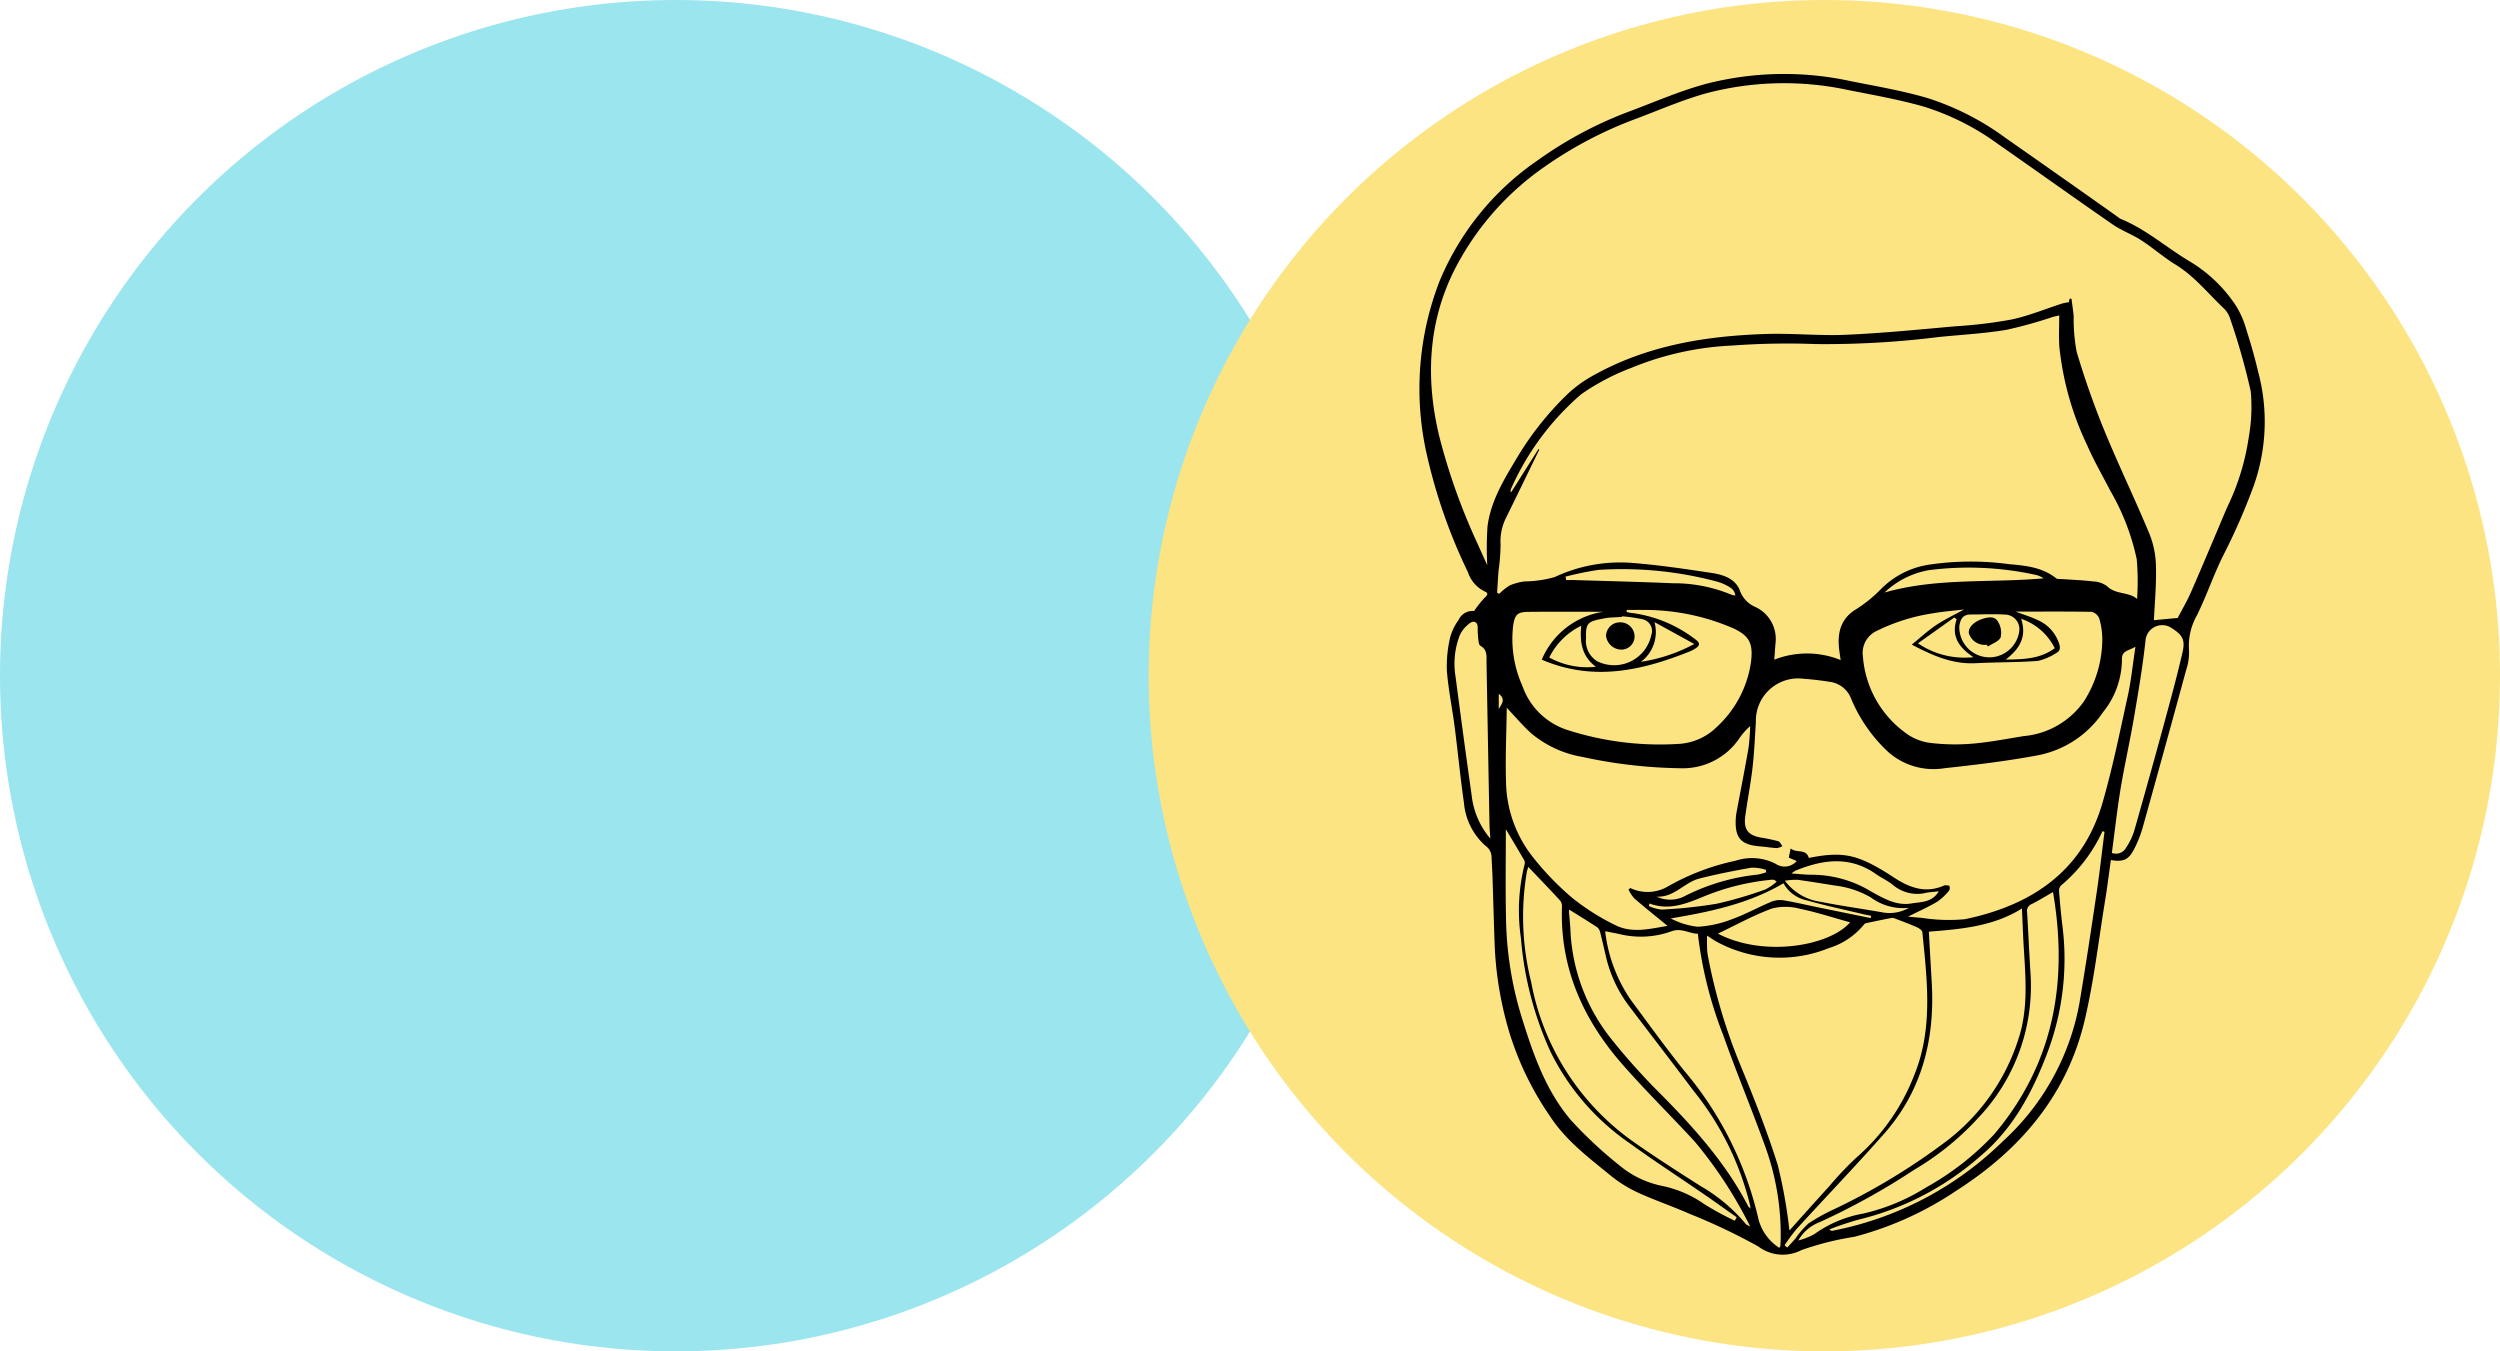 <svg xmlns="http://www.w3.org/2000/svg" width="259" height="140" viewBox="0 0 259 140">
  <g id="Group_5566" data-name="Group 5566" transform="translate(-615 -3824)">
    <g id="Group_5564" data-name="Group 5564" transform="translate(10)">
      <circle id="Ellipse_185" data-name="Ellipse 185" cx="70" cy="70" r="70" transform="translate(605 3824)" fill="#9be5ef"/>
    </g>
    <circle id="Ellipse_186" data-name="Ellipse 186" cx="70" cy="70" r="70" transform="translate(734 3824)" fill="#fbe481" style="mix-blend-mode: multiply;isolation: isolate"/>
    <g id="i-f-dev1" transform="translate(734 3824)">
      <g id="Layer_2" data-name="Layer 2" transform="translate(0 -320)">
        <rect id="Rectangle_3821" data-name="Rectangle 3821" width="140" height="140" transform="translate(0 320)" fill="none"/>
      </g>
      <g id="Layer_1" data-name="Layer 1" transform="translate(0 -320)">
        <g id="Group_5551" data-name="Group 5551">
          <path id="Path_38967" data-name="Path 38967" d="M33.715,383.3a11.6,11.6,0,0,1,1.074-1.354c.3-.276.468-.5.021-.672a3.412,3.412,0,0,1-1.733-2,56.356,56.356,0,0,1-4.2-11.921,30.822,30.822,0,0,1,1.257-18.214,28.319,28.319,0,0,1,10.163-12.524,40.86,40.86,0,0,1,9.725-5.152c2.562-.97,5.1-2.067,7.732-2.778A32.447,32.447,0,0,1,72.7,328.4c2.635.526,5.3.982,7.875,1.722A27.951,27.951,0,0,1,88.79,334.3q5.835,4.078,11.642,8.193a1.387,1.387,0,0,0,.253.179c2.619,1.057,4.723,2.949,7.113,4.375a14.893,14.893,0,0,1,4.888,4.69,9.76,9.76,0,0,1,1.033,2.4c.454,1.427.871,2.871,1.212,4.33a19.919,19.919,0,0,1-.489,11.979,65.3,65.3,0,0,1-2.962,6.8c-1.089,2.1-1.828,4.385-2.882,6.509a6.394,6.394,0,0,0-.814,3.64,5.842,5.842,0,0,1-.312,2.067q-2.217,8.141-4.488,16.267a11.906,11.906,0,0,1-.886,2.234c-.581,1.125-1.119,1.353-2.413,1.141-.194,1.378-.363,2.759-.587,4.132-.678,4.146-1.157,8.34-2.115,12.421-1.831,7.8-6.688,13.471-13.309,17.7A34.441,34.441,0,0,1,73.1,448.136a30.1,30.1,0,0,0-5.477,1.377,4.193,4.193,0,0,1-4.455-.374,62.345,62.345,0,0,0-7.146-3.394c-1.8-.795-3.667-1.421-5.448-2.245a13.451,13.451,0,0,1-2.808-1.79c-2.221-1.814-4.526-3.547-6.138-6a31.641,31.641,0,0,1-4.218-8.615,36.822,36.822,0,0,1-1.541-8.7c-.1-2.485-.16-4.972-.243-7.458-.024-.714-.073-1.427-.1-2.14a1.44,1.44,0,0,0-.611-1.158,6.7,6.7,0,0,1-2.251-4.486c-.378-2.618-.626-5.254-.965-7.878-.253-1.952-.66-3.889-.806-5.848a12.99,12.99,0,0,1,.361-3.46,5.469,5.469,0,0,1,.849-1.727A1.6,1.6,0,0,1,33.715,383.3Zm61.691-32.346.2-.008c.077.609.176,1.215.227,1.826a18.347,18.347,0,0,0,.311,3.689c.821,2.738,1.765,5.451,2.849,8.1,1.488,3.629,3.2,7.163,4.706,10.786a9.613,9.613,0,0,1,.661,3.391c.045,1.893-.137,3.792-.215,5.514l2.463-.231c.421-.81.962-1.722,1.383-2.686,1.261-2.889,2.482-5.8,3.706-8.7a24.9,24.9,0,0,0,2.27-7.313,17.992,17.992,0,0,0,.209-4.785,70.053,70.053,0,0,0-2.1-7.425,2.622,2.622,0,0,0-.651-1.125c-1.651-1.559-3.068-3.368-5.049-4.58-1.228-.751-2.321-1.723-3.531-2.507-.953-.617-2.052-1.012-2.983-1.655-3.969-2.741-7.888-5.553-11.847-8.306a26.183,26.183,0,0,0-7.817-3.927c-2.534-.71-5.139-1.171-7.724-1.684a31.581,31.581,0,0,0-14.566.3c-2.485.673-4.873,1.719-7.291,2.631a41.655,41.655,0,0,0-9.679,5.074,29.041,29.041,0,0,0-9.334,10.781c-2.691,5.464-2.9,11.238-1.5,17.074a63.97,63.97,0,0,0,3.953,11.1c.307.69.621,1.378,1.023,2.269a33.46,33.46,0,0,1,.028-4.034c.331-2.575,1.645-4.748,2.961-6.945a31.777,31.777,0,0,1,5.28-6.7,12.591,12.591,0,0,1,2.408-1.807C51.4,355.82,57.61,354.8,63.988,354.6c2.77-.086,5.554.205,8.32.081,3.777-.169,7.545-.547,11.314-.881A47.988,47.988,0,0,0,89.4,353.1c1.783-.38,3.494-1.095,5.239-1.655a6.543,6.543,0,0,1,.7-.138ZM40.4,366.5l.07.083c-1.148,2.356-2.29,4.714-3.445,7.065a5.386,5.386,0,0,0-.565,2.758,20.984,20.984,0,0,1-.212,2.74c-.059.752-.1,1.507-.147,2.26l.218.117a5.833,5.833,0,0,1,1.081-.868,5.694,5.694,0,0,1,1.548-.42,12.008,12.008,0,0,0,3.12-.45,15.91,15.91,0,0,1,8.094-1.461c2.734.217,5.456.625,8.171,1.034,1.221.184,2.5.61,2.938,1.882a2.905,2.905,0,0,0,1.566,1.634,3.648,3.648,0,0,1,2.115,3.675c-.055.577-.089,1.155-.137,1.793a9.277,9.277,0,0,1,6.877.041l-.124-.86c-.247-1.728,0-3.287,1.592-4.322a13.957,13.957,0,0,0,2.676-2.14,8.858,8.858,0,0,1,4.816-2.53,29.3,29.3,0,0,1,8.446-.089c1.733.158,3.47.308,4.914,1.466.137.109.4.069.6.084,1.086.078,2.177.113,3.256.246a2.584,2.584,0,0,1,1.434.5c.9.888,2.223.547,3.1,1.313a26.793,26.793,0,0,0-.037-4.117,24.085,24.085,0,0,0-2.731-7.082c-.816-1.588-1.721-3.138-2.424-4.775a30.858,30.858,0,0,1-2.865-10.2c-.066-1.044-.01-2.1-.01-3.2-.332.078-.509.113-.681.162a44.6,44.6,0,0,1-4.85,1.343c-2.322.38-4.686.5-7.031.742a94.712,94.712,0,0,1-12.646.722,78.384,78.384,0,0,0-8.7.154,31.034,31.034,0,0,0-10.422,2.312,23.642,23.642,0,0,0-5.2,2.737,27.779,27.779,0,0,0-7.264,9.8,1.166,1.166,0,0,0-.056.282l.088.038Zm-3.3,26.837c-.035,2.624-.155,5.132-.077,7.634a12.888,12.888,0,0,0,2.9,7.971,29.336,29.336,0,0,0,3.89,4.018,23.643,23.643,0,0,0,4.567,2.9c1.739.856,3.6.354,5.377.061-1.181-.969-2.331-1.885-3.442-2.845a3.922,3.922,0,0,1-.6-.916L49.9,412a4.153,4.153,0,0,0,3.907-.172,24.166,24.166,0,0,1,7-2.656,5.377,5.377,0,0,1,4.141.314,1.662,1.662,0,0,0,2.192-.282l-.824-.354.194-.951c.623.519,1.605-.009,1.884.983,3.01-.6,4.51-.43,6.84.828.661.356,1.3.754,1.928,1.168,1.627,1.075,3.314,1.727,5.253.856a.156.156,0,0,1,.075-.018c.162.017.416-.014.464.071a.528.528,0,0,1-.036.491,5.967,5.967,0,0,1-1.229,1.147c-.94.553-1.943,1-3.016,1.536.533.049.961.1,1.39.125a18.38,18.38,0,0,0,4.484.147c6.888-1.432,12.207-4.93,14.273-12.064,1.051-3.629,1.8-7.349,2.613-11.045.357-1.628.52-3.3.8-5.122-.684.42-1.442.389-1.4,1.327a8.739,8.739,0,0,1-1.96,5.453,10.53,10.53,0,0,1-6.85,4.485c-3.153.587-6.349.971-9.54,1.315a7.083,7.083,0,0,1-5.934-1.74,16,16,0,0,1-3.749-5.394,2.742,2.742,0,0,0-2.232-1.811c-.89-.14-1.788-.25-2.686-.312a4.38,4.38,0,0,0-4.973,4.449c-.1,1.606-.17,3.216-.353,4.813-.191,1.674-.528,3.331-.75,5-.178,1.34.3,1.943,1.6,2.181a18.035,18.035,0,0,1,1.82.383c.179.053.291.335.433.512a1.669,1.669,0,0,1-.581.2c-.568-.027-1.133-.128-1.7-.173-2.029-.161-2.663-.869-2.551-2.886a6.247,6.247,0,0,1,.1-.77c.41-2.188.845-4.372,1.223-6.566a21.982,21.982,0,0,0,.166-2.244,6.884,6.884,0,0,0-1.141,1.3A7.077,7.077,0,0,1,55.1,399.59a50.778,50.778,0,0,1-10.181-1.176,11.125,11.125,0,0,1-5.3-2.455C38.786,395.2,38.05,394.328,37.109,393.339Zm29.277,54.149c1.332-1.482,2.716-3.037,4.119-4.574a33.494,33.494,0,0,1,2.886-3.039,21.535,21.535,0,0,0,5.891-8.386c2.023-4.869,1.382-9.893.882-14.908-.019-.19-.326-.412-.547-.51-.73-.324-1.481-.6-2.227-.888a.85.85,0,0,0-.425-.08c-.881.167-1.759.354-2.637.54a.332.332,0,0,0-.19.117,7.554,7.554,0,0,1-3.677,2.473,13.645,13.645,0,0,1-11.562-.646c-.333-.168-.634-.4-1.042-.66,0,.448-.009.758,0,1.067a6.259,6.259,0,0,0,.071.93,57.785,57.785,0,0,0,3.4,11.454c1.4,3.4,2.763,6.829,3.859,10.334A51.527,51.527,0,0,1,66.386,447.488Zm-.5,1.523.28.241c.285-.313.578-.619.854-.94a8.765,8.765,0,0,1,1.346-1.561,20.21,20.21,0,0,1,2.711-1.5A67.378,67.378,0,0,0,82.3,438.486,21.524,21.524,0,0,0,90.3,427.013c.826-3.018.527-6.077.345-9.133-.071-1.2-.11-2.4-.17-3.76-2.962,1.85-6.222,2.13-9.645,2.4.1,1.843.2,3.57.3,5.3.333,5.851-1.008,11.2-4.958,15.66-2.95,3.335-6.035,6.55-9.04,9.836A19.065,19.065,0,0,0,65.882,449.011Zm23.936-65.648c.858.322,1.546.532,2.19.834a4.027,4.027,0,0,1,2.343,2.552c.123.422.057.724-.325.909a5.9,5.9,0,0,1-1.9.816c-2.136.16-4.286.123-6.427.235-2.374.125-4.439-.764-6.637-1.927.867-.7,1.643-1.423,2.51-2.007.885-.594,1.859-1.054,2.9-1.63-1.117.133-2.152.206-3.168.388a19.808,19.808,0,0,0-5.909,1.85A2.51,2.51,0,0,0,74,388.025a10.765,10.765,0,0,0,4.41,7.9,5.359,5.359,0,0,0,2.471,1.028,21.3,21.3,0,0,0,4.409.094c1.8-.148,3.591-.5,5.38-.788a8.554,8.554,0,0,0,6.212-3.578,12.049,12.049,0,0,0,1.916-6.4,7.544,7.544,0,0,0-.321-2.218,1.128,1.128,0,0,0-.8-.678C95.122,383.341,92.569,383.363,89.818,383.363Zm-42.717.02c-2.585,0-5.171-.018-7.756.008-1.161.011-1.405.294-1.581,1.455a11.879,11.879,0,0,0,.966,6.227,7.3,7.3,0,0,0,4.836,4.61,31.147,31.147,0,0,0,11.354,1.386,6.084,6.084,0,0,0,3.9-1.71,11.342,11.342,0,0,0,3.572-6.653c.275-2.02-.11-2.868-1.984-3.682a23.08,23.08,0,0,0-9-1.833c-.626-.008-1.251,0-1.876,0l-.006.208a2.273,2.273,0,0,0,.349.084,13.684,13.684,0,0,1,6.694,2.7c.614.432.6.7-.033,1.073a3.389,3.389,0,0,1-.486.242c-4.965,1.981-9.979,3.137-15.317.846A8.226,8.226,0,0,1,47.1,383.383Zm18.23,65.893c.062-.081.113-.118.116-.158q.029-.35.037-.7a26.712,26.712,0,0,0-1.677-9.838c-1.371-3.8-2.931-7.533-4.278-11.342a41.844,41.844,0,0,1-2.625-10.5c-.9-.017-1.687-.614-2.684-.272a9.33,9.33,0,0,1-5.268.346c-.537-.128-1.082-.219-1.652-.333a15.775,15.775,0,0,0,2.61,7.05c1.835,2.48,3.641,4.985,5.57,7.39a36.366,36.366,0,0,1,7.713,15.431A5.042,5.042,0,0,0,65.331,449.276Zm-26-39.457c-.059.2-.113.349-.143.5a27.788,27.788,0,0,0,.448,11.424,26.027,26.027,0,0,0,10.665,16.6c2.248,1.575,4.562,3.057,6.877,4.531a17.363,17.363,0,0,1,4.684,3.923c.06.078.177.111.468.287a44.5,44.5,0,0,0-5.762-8.828c-2.476-2.691-5.094-5.256-7.5-8.008-4.079-4.667-6.483-10.029-6.242-16.378a.945.945,0,0,0-.231-.612C41.542,412.116,40.463,411,39.335,409.819Zm27.963,38.7a6.97,6.97,0,0,0,1.68-.663,12.4,12.4,0,0,1,5.04-2.125,20.96,20.96,0,0,0,6.494-2.687,28.852,28.852,0,0,0,7.088-5.521c6.205-7.334,7.684-15.847,6.1-25.105-.72.412-1.441.863-2.2,1.243a.759.759,0,0,0-.485.844c.13,2.1.219,4.2.352,6.3A19.8,19.8,0,0,1,86,435.753a28.658,28.658,0,0,1-6.677,5.428,72.746,72.746,0,0,1-9.772,5.421A4.266,4.266,0,0,0,67.3,448.522Zm-23.687-34.26c-.014.023-.061.064-.058.1.045.621.108,1.241.146,1.862a19.407,19.407,0,0,0,4.088,11.228,67.464,67.464,0,0,0,4.9,5.528c3.626,3.632,7.057,7.4,9.44,12,.035.068.114.113.228.223-.019-.168-.022-.245-.037-.319a30.18,30.18,0,0,0-5.881-11.9c-2.15-2.863-4.34-5.7-6.5-8.549a13.6,13.6,0,0,1-2.488-5.06c-.217-.908-.416-1.82-.647-2.724a1.026,1.026,0,0,0-.318-.578C45.539,415.453,44.572,414.865,43.611,414.262Zm17.126,32.21.193-.359c-1.16-.816-2.312-1.643-3.481-2.446-2.542-1.748-5.134-3.426-7.627-5.239A24.756,24.756,0,0,1,41.653,429a35.156,35.156,0,0,1-3.088-11.83,19.663,19.663,0,0,1,.392-7.65.61.61,0,0,0-.066-.43c-.6-1.038-1.22-2.068-1.885-3.187,0,3.061-.05,6.034.013,9a36.793,36.793,0,0,0,1.541,10.2c1.2,3.883,2.493,7.752,5.151,10.9a43.463,43.463,0,0,0,5.085,4.75,10.014,10.014,0,0,0,4.42,2.111,11.68,11.68,0,0,1,4.305,1.854A29.15,29.15,0,0,0,60.737,446.472Zm38.29-40.294-.2-.062a16.134,16.134,0,0,1-4.305,5.633.806.806,0,0,0-.192.607c.088,1.139.191,2.277.327,3.411a27.47,27.47,0,0,1-1.49,13.174c-1.554,4.133-3.549,7.958-7.007,10.853a29.576,29.576,0,0,1-12.556,6.553,31,31,0,0,0-3.064,1.021.329.329,0,0,0,.348.136,34.531,34.531,0,0,0,17.639-9.286,25.493,25.493,0,0,0,7.907-14.257c.621-3.684,1.182-7.378,1.728-11.074C98.492,410.657,98.742,408.415,99.027,406.178Zm.76,2.188a1.2,1.2,0,0,0,1.494-.554,6.752,6.752,0,0,0,.834-1.738q1.694-5.943,3.312-11.906c.6-2.2,1.19-4.4,1.7-6.624.293-1.29-.048-1.784-1.159-2.486a1.733,1.733,0,0,0-2.685,1.325c-.295,2.679-.744,5.343-1.2,8-.421,2.466-.978,4.909-1.389,7.376C100.331,403.931,100.09,406.122,99.787,408.366Zm-64.378-1.477c-.04-.638-.082-1.05-.089-1.463q-.156-8.369-.306-16.736c-.012-.659.123-1.359-.635-1.779-.145-.08-.187-.408-.213-.629a10.548,10.548,0,0,1-.067-1.244c0-.645-.433-.75-.808-.477a3.158,3.158,0,0,0-1.052,1.266,8.157,8.157,0,0,0-.445,4.213c.541,4.111,1.09,8.221,1.675,12.326A8.273,8.273,0,0,0,35.409,406.889Zm23.566,9.835c4.72,2.479,11.546,1.313,13.706-1.163-1.739-.482-3.437-1.039-5.175-1.4a5.7,5.7,0,0,0-2.944-.027C62.62,414.845,60.79,415.861,58.975,416.724Zm-9.936-32.875-.011.076c-.466.025-.932.041-1.4.079a6.786,6.786,0,0,0-.688.12c-1.471.277-1.658.488-1.618,1.99a2.479,2.479,0,0,0,1.155,2.394,3.936,3.936,0,0,0,5.606-2.708,1.24,1.24,0,0,0-.986-1.654A15.981,15.981,0,0,0,49.039,383.849Zm32.817,28.5c-.5.054-.87.081-1.239.138a3.914,3.914,0,0,1-3.433-.744c-.541-.47-1.229-.765-1.821-1.182-2.71-1.907-5.51-1.518-8.343-.353a2.321,2.321,0,0,0-.416.291c.811.05,1.553.141,2.294.131a11.861,11.861,0,0,1,5.946,1.726c1.319.727,2.629,1.516,4.22,1.242C80.034,413.427,81.151,413.519,81.856,412.345Zm-7.049,2.769.057-.236c-.3-.061-.606-.112-.9-.184-1.934-.463-3.883-.875-5.794-1.421a3.586,3.586,0,0,1-2.392-1.766c-3.618,2.129-7.6,2.96-11.683,3.642a7.811,7.811,0,0,0,2.81.865,11.677,11.677,0,0,0,3.578-.8c1.358-.487,2.634-1.2,3.968-1.766a2.45,2.45,0,0,1,1.272-.185c1.221.2,2.426.489,3.638.739Q72.081,414.559,74.807,415.114Zm1.42-33.72c5.412-1.555,11-.986,16.5-1.474a2.41,2.41,0,0,0-.768-.351,32.451,32.451,0,0,0-11.117-.5A8.894,8.894,0,0,0,76.227,381.394ZM65.918,411.243a5.54,5.54,0,0,0,3.7,2.183c2.106.421,4.238.715,6.355,1.085a4,4,0,0,0,2.78-.456,5.668,5.668,0,0,1-3.949-1.089,9.689,9.689,0,0,0-3.654-1.217c-1.305-.2-2.607-.426-3.917-.6A6.945,6.945,0,0,0,65.918,411.243Zm-22.732-31.5.075.352c.284,0,.568-.008.852,0,3.4.105,6.792.183,10.186.33a15.494,15.494,0,0,1,6.068,1.183,1.773,1.773,0,0,0,.418.086,1.175,1.175,0,0,0-.464-.779,5,5,0,0,0-1.4-.649A37.954,37.954,0,0,0,46.6,379.042,31.963,31.963,0,0,0,43.186,379.741Zm44.13,8.35a3.141,3.141,0,0,0,2.877-2.676,1.515,1.515,0,0,0-1.356-1.74c-1.225-.082-2.461-.018-3.692-.015-.78,0-1.056.49-1.156,1.178A3.113,3.113,0,0,0,87.316,388.091ZM51.874,413.6l-.042.267a4.127,4.127,0,0,0,1.325.367,50.117,50.117,0,0,0,5.684-.605,40.98,40.98,0,0,0,5.04-1.478,5.071,5.071,0,0,0,1.181-.816c-.215-.177-.316-.2-.417-.2-.153.005-.307.024-.46.041a24.552,24.552,0,0,0-6.641,1.686C55.734,413.611,53.909,414.367,51.874,413.6Zm31.832-29.443-.234-.191L79.7,386.645a8.551,8.551,0,0,0,5.745,1.438C83.992,387.107,83.114,385.953,83.706,384.161Zm10.164,2.993a6.046,6.046,0,0,0-3.479-3.043c.6,1.837-.125,3.1-1.6,4.223C90.7,388.311,92.374,388.257,93.87,387.154Zm-47.545,1.925c-1.465-1.108-1.669-2.57-1.509-4.245a7.186,7.186,0,0,0-3.311,3.288A8.169,8.169,0,0,0,46.325,389.079Zm6.3,23.812a3.267,3.267,0,0,0,2.844-.015,21.539,21.539,0,0,1,7.6-2.26,5.339,5.339,0,0,0,.9-.244l-.017-.252a4.7,4.7,0,0,0-1.483-.228c-1.819.319-3.636.677-5.426,1.133C55.5,411.419,54.429,413,52.628,412.891Zm-.22-28.436A3.855,3.855,0,0,1,51,388.564a16.958,16.958,0,0,0,5.526-1.847Zm-16.132,9c.276-.5.767-.99,0-1.569Z"/>
          <path id="Path_38968" data-name="Path 38968" d="M48.9,387.3a1.634,1.634,0,0,1-1.513-1.391,1.434,1.434,0,0,1,1.431-1.435,1.472,1.472,0,0,1,1.525,1.431A1.372,1.372,0,0,1,48.9,387.3Z"/>
          <path id="Path_38969" data-name="Path 38969" d="M86.825,386.794a1.711,1.711,0,0,1-1.853-1.2c-.072-.591.527-1.2,1.449-1.491.569-.177,1.226-.28,1.549.265a2.2,2.2,0,0,1,.3,1.648c-.162.425-.855.649-1.315.961Z"/>
        </g>
      </g>
    </g>
  </g>
</svg>
